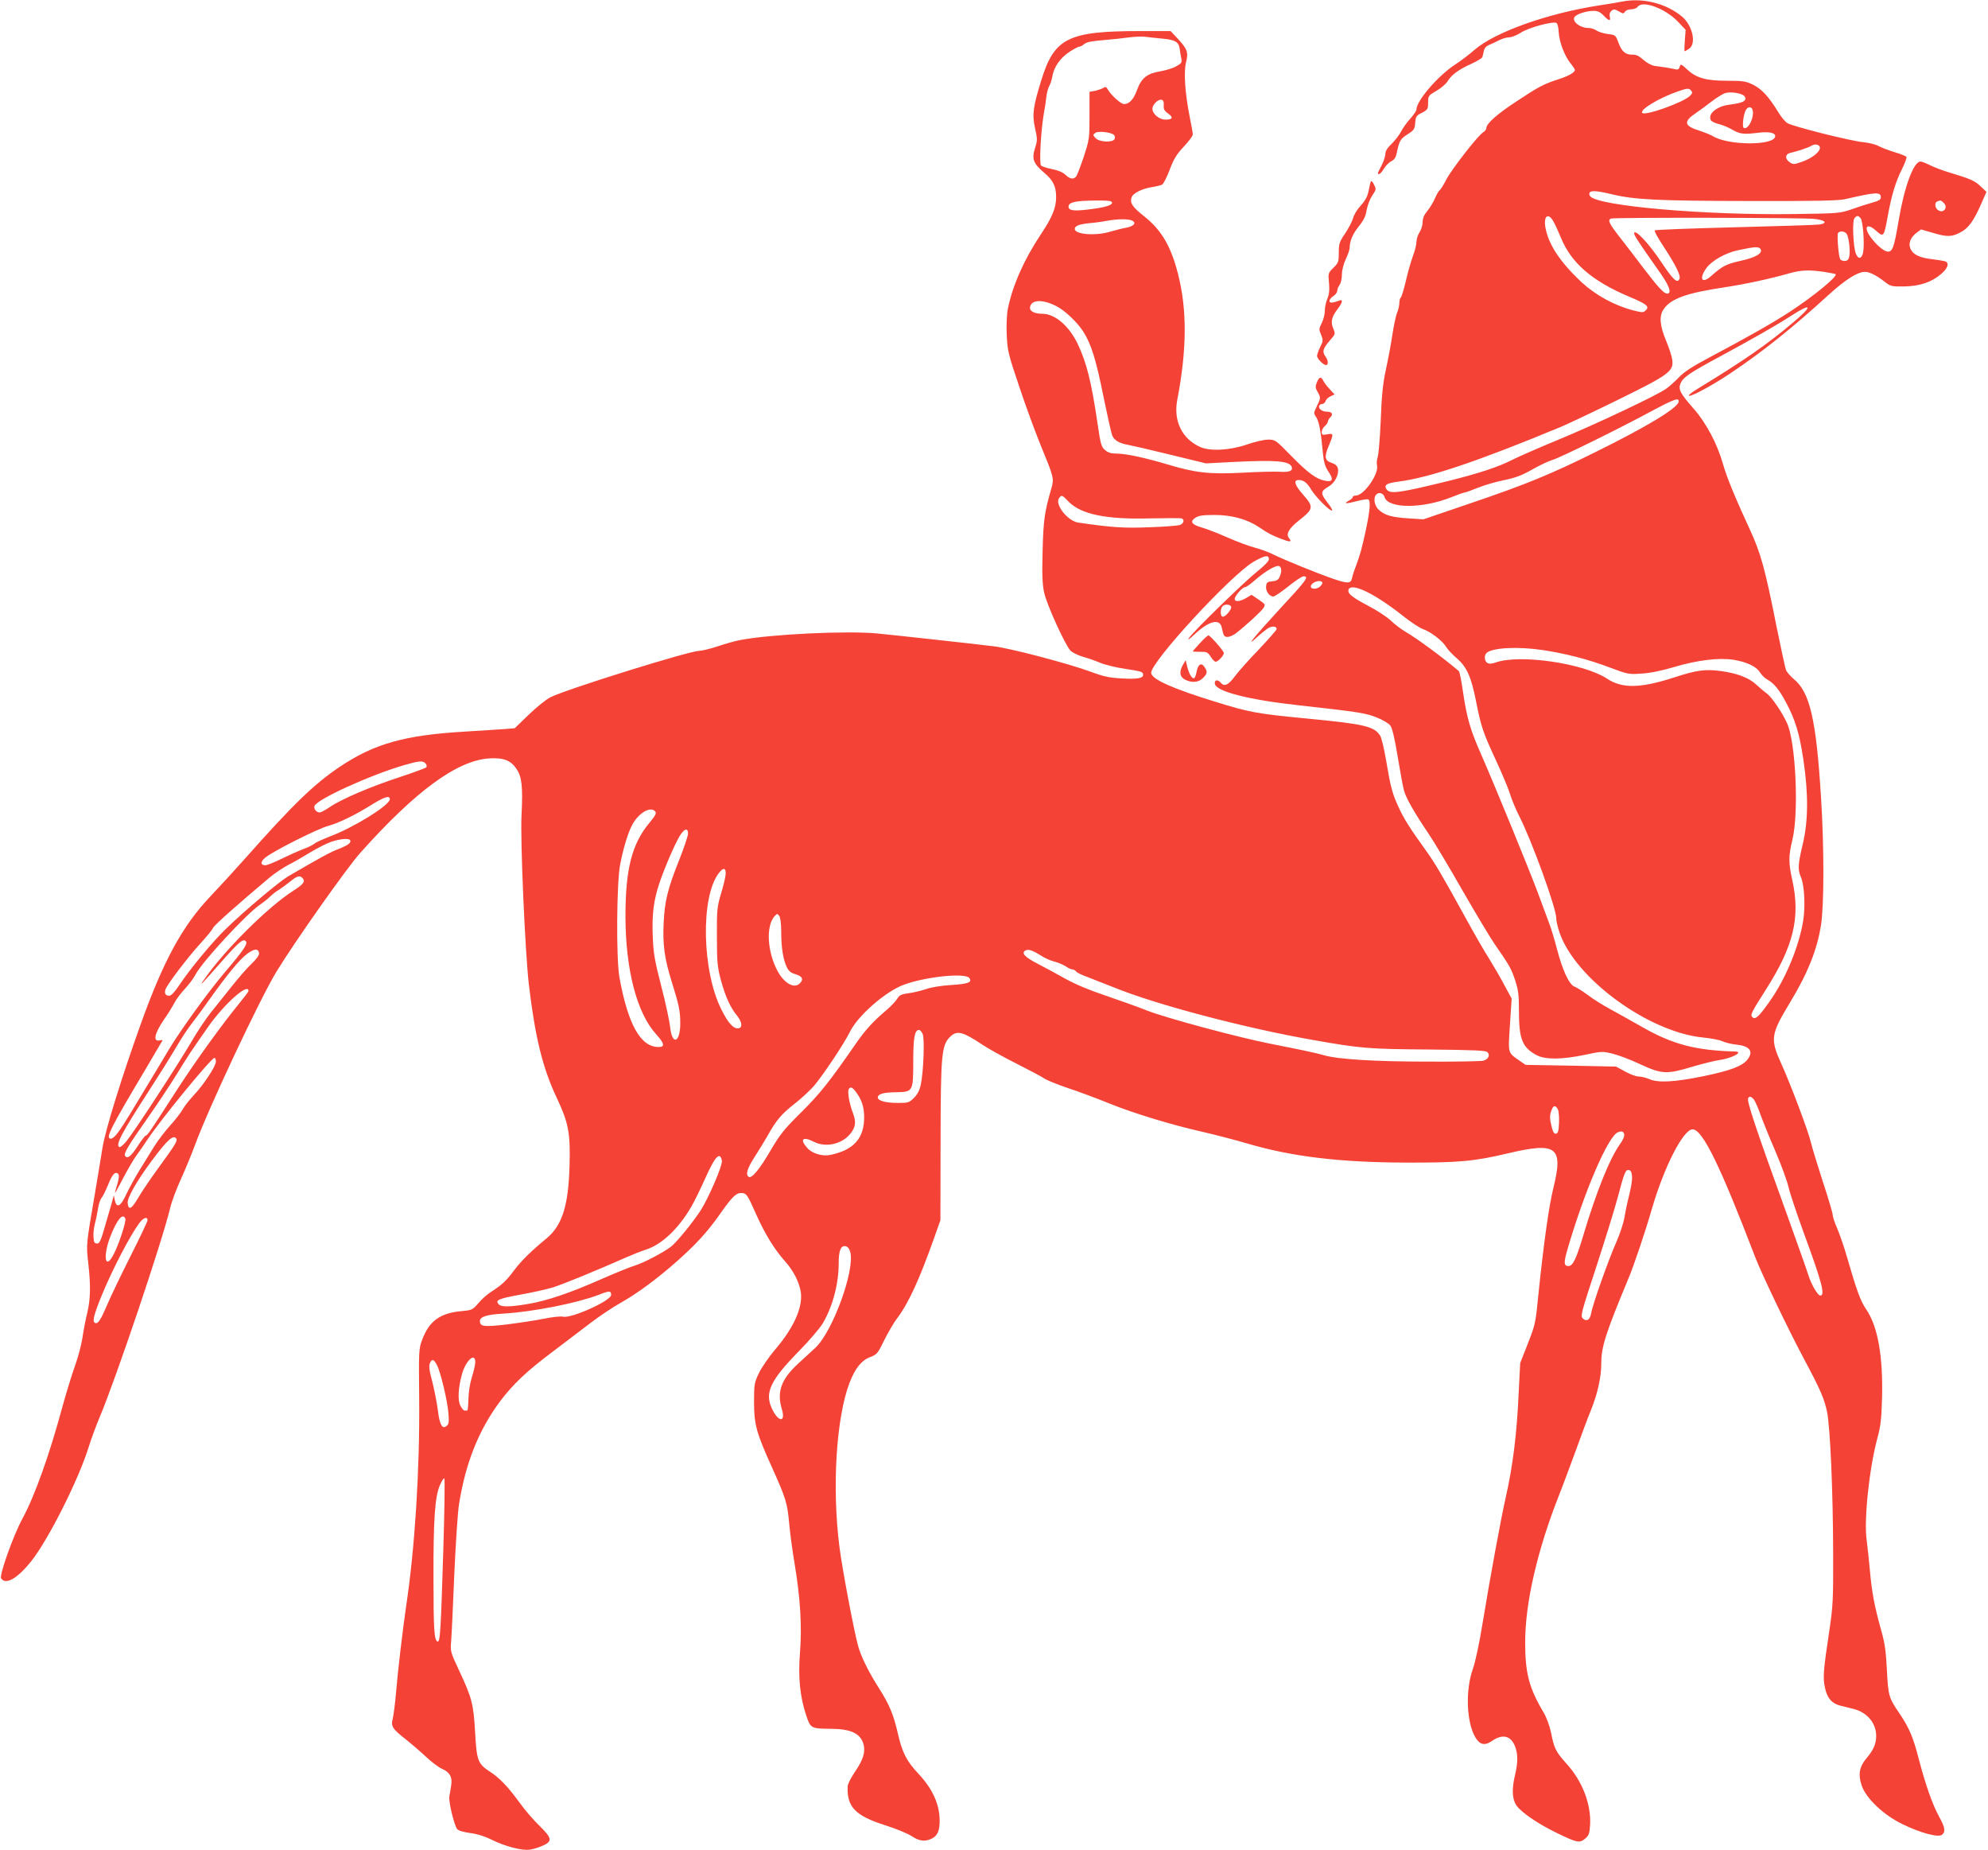 <?xml version="1.0" standalone="no"?>
<!DOCTYPE svg PUBLIC "-//W3C//DTD SVG 20010904//EN"
 "http://www.w3.org/TR/2001/REC-SVG-20010904/DTD/svg10.dtd">
<svg version="1.0" xmlns="http://www.w3.org/2000/svg"
 width="1280pt" height="1191pt" viewBox="0 0 1280 1191"
 preserveAspectRatio="xMidYMid meet">
<g transform="translate(0,1191) scale(0.1,-0.1)"
fill="#f44336" stroke="none">
<path d="M10445 11900 c-22 -5 -89 -16 -150 -25 -330 -51 -668 -171 -800 -285
-33 -29 -89 -72 -125 -95 -112 -73 -250 -234 -250 -290 0 -8 -17 -34 -39 -58
-21 -23 -48 -60 -59 -82 -11 -22 -39 -58 -61 -80 -28 -26 -41 -48 -41 -65 0
-15 -11 -49 -25 -76 -29 -57 -28 -54 -15 -54 6 0 20 16 31 35 12 19 33 41 47
47 20 10 29 24 35 53 17 80 23 90 69 120 43 27 47 34 50 74 3 41 7 47 43 65
38 20 40 24 40 66 0 43 2 45 53 75 29 16 61 44 72 61 25 42 71 76 153 113 37
17 69 36 71 43 3 7 7 26 10 41 4 18 16 31 34 38 15 6 44 19 64 30 20 10 50 19
66 19 16 0 48 13 73 29 51 34 216 78 232 62 6 -6 12 -32 13 -58 3 -62 37 -151
74 -198 17 -21 30 -41 30 -45 0 -16 -39 -39 -105 -60 -96 -31 -130 -49 -276
-146 -123 -81 -189 -140 -189 -169 0 -8 -9 -20 -21 -27 -34 -21 -205 -241
-238 -306 -17 -33 -36 -64 -42 -67 -6 -4 -19 -27 -30 -52 -10 -25 -33 -61 -49
-81 -21 -25 -30 -47 -30 -72 0 -19 -9 -48 -20 -65 -11 -16 -20 -45 -20 -62 0
-18 -11 -61 -24 -95 -13 -35 -33 -107 -45 -160 -13 -54 -27 -100 -32 -103 -5
-4 -9 -19 -9 -34 0 -16 -6 -44 -14 -62 -8 -19 -22 -83 -31 -144 -9 -60 -28
-162 -42 -225 -19 -88 -27 -164 -33 -326 -5 -116 -14 -223 -20 -238 -5 -15 -7
-38 -4 -51 14 -55 -84 -195 -136 -195 -11 0 -20 -4 -20 -10 0 -5 -12 -16 -27
-24 -36 -20 -16 -20 58 -1 33 9 64 13 69 10 16 -10 11 -69 -15 -193 -27 -126
-37 -160 -65 -237 -11 -27 -22 -62 -25 -77 -7 -35 -28 -36 -121 -4 -94 32
-316 122 -384 156 -30 15 -84 35 -119 44 -35 9 -114 38 -175 65 -61 27 -136
56 -167 65 -67 19 -80 39 -42 63 21 14 48 18 123 18 110 0 210 -27 287 -79 61
-41 78 -50 142 -75 58 -22 72 -21 51 4 -22 27 -2 63 64 115 94 74 96 86 26
166 -54 61 -64 94 -29 94 33 0 55 -17 82 -63 27 -45 124 -143 134 -133 3 3 -8
22 -24 43 -53 68 -53 79 3 112 40 24 67 79 58 116 -4 16 -17 28 -39 35 -46 15
-50 38 -20 109 33 79 32 83 -10 75 -31 -5 -35 -4 -35 15 0 12 9 29 20 38 11
10 20 23 20 30 0 6 7 19 16 27 20 21 10 36 -25 36 -31 0 -57 23 -46 40 3 5 12
10 20 10 7 0 16 8 20 18 3 11 17 24 32 31 l26 12 -30 32 c-17 18 -36 42 -42
55 -16 30 -26 28 -42 -9 -11 -28 -10 -36 4 -61 22 -38 21 -42 -5 -94 -20 -42
-21 -44 -3 -70 18 -28 30 -91 43 -234 6 -58 14 -84 36 -117 34 -50 27 -67 -21
-58 -57 10 -111 50 -220 161 -100 102 -102 104 -148 104 -25 0 -87 -14 -138
-32 -108 -37 -235 -44 -298 -16 -118 52 -175 168 -149 304 62 322 64 579 5
810 -45 177 -106 282 -215 369 -78 62 -95 86 -85 122 7 28 65 58 135 69 25 4
53 11 62 15 9 5 31 48 49 96 26 69 44 99 91 149 32 34 58 69 58 79 0 9 -9 60
-20 113 -30 151 -39 287 -24 349 17 66 9 87 -52 153 l-47 50 -196 0 c-463 0
-552 -44 -636 -315 -54 -175 -60 -220 -41 -309 16 -71 16 -79 0 -130 -22 -69
-11 -98 58 -157 59 -49 78 -89 78 -159 0 -68 -26 -131 -100 -241 -107 -161
-181 -328 -211 -478 -7 -36 -10 -105 -7 -168 5 -102 9 -120 81 -333 41 -124
103 -292 137 -375 84 -204 87 -215 71 -273 -46 -159 -53 -209 -58 -407 -4
-155 -2 -216 10 -270 16 -76 134 -335 169 -373 12 -12 47 -30 78 -39 30 -8 81
-26 112 -39 31 -13 103 -31 159 -39 111 -17 119 -19 119 -40 0 -22 -42 -28
-143 -22 -73 4 -112 12 -192 42 -140 52 -522 153 -630 165 -148 18 -632 71
-745 82 -192 19 -683 -4 -883 -42 -32 -6 -98 -24 -147 -41 -49 -16 -103 -29
-119 -29 -63 0 -852 -246 -956 -298 -27 -13 -90 -64 -140 -112 l-91 -88 -75
-6 c-40 -3 -155 -10 -253 -16 -382 -23 -576 -78 -795 -224 -168 -112 -304
-244 -616 -596 -66 -74 -165 -182 -220 -240 -179 -188 -302 -413 -448 -820
-125 -349 -227 -678 -247 -798 -10 -64 -33 -200 -50 -302 -56 -327 -55 -320
-42 -438 17 -151 15 -234 -7 -327 -11 -44 -24 -114 -30 -156 -6 -42 -27 -121
-46 -175 -20 -55 -56 -172 -81 -262 -86 -319 -180 -581 -259 -727 -59 -108
-150 -364 -138 -385 29 -45 104 -3 195 111 110 139 304 524 369 734 17 55 50
143 72 195 105 250 400 1124 453 1345 9 39 40 122 69 185 29 64 69 161 89 215
87 239 420 946 526 1120 117 192 453 668 539 764 358 401 625 596 832 609 93
5 139 -13 176 -70 33 -49 40 -115 31 -293 -9 -161 23 -883 47 -1092 40 -338
89 -540 181 -733 75 -160 87 -224 81 -435 -7 -256 -47 -383 -148 -467 -101
-83 -162 -144 -207 -203 -52 -70 -79 -95 -144 -137 -26 -16 -66 -50 -87 -76
-39 -45 -41 -46 -117 -53 -132 -13 -202 -65 -246 -184 -22 -58 -22 -70 -19
-385 4 -451 -28 -959 -84 -1329 -21 -144 -53 -410 -65 -556 -6 -71 -16 -147
-21 -167 -13 -51 -4 -66 84 -135 39 -31 99 -83 133 -115 33 -31 77 -64 97 -73
52 -22 71 -55 62 -108 -3 -23 -9 -56 -12 -73 -5 -33 31 -182 50 -208 7 -10 41
-20 85 -26 47 -6 96 -22 140 -44 82 -41 192 -70 242 -63 20 2 58 14 83 25 66
29 62 49 -21 130 -38 37 -95 103 -126 147 -76 104 -129 160 -193 201 -76 50
-84 71 -94 253 -10 182 -21 222 -101 393 -59 126 -59 128 -53 195 3 37 12 230
20 428 9 198 22 403 31 455 42 264 127 475 263 658 84 111 166 190 336 318 83
63 195 148 249 189 55 42 140 99 190 127 109 61 240 158 367 271 123 109 194
188 270 295 82 117 107 142 140 142 35 0 40 -7 98 -138 57 -127 116 -223 186
-302 54 -60 91 -134 101 -197 14 -97 -43 -227 -163 -368 -42 -49 -90 -119
-107 -155 -29 -61 -31 -72 -31 -185 0 -145 15 -199 115 -420 90 -200 99 -230
111 -359 5 -61 21 -178 35 -261 37 -223 48 -402 35 -571 -13 -160 -1 -286 41
-410 27 -80 30 -82 161 -83 128 -1 188 -31 207 -100 13 -50 -2 -99 -56 -178
-24 -35 -45 -76 -46 -91 -7 -133 49 -191 242 -252 69 -22 145 -53 170 -70 50
-33 86 -37 131 -15 36 19 49 50 49 114 0 105 -45 205 -135 301 -79 84 -106
138 -135 265 -27 118 -54 182 -119 285 -64 99 -116 203 -135 271 -25 86 -104
504 -121 640 -49 384 -21 833 65 1058 37 95 77 144 135 166 42 16 47 23 89
109 25 50 62 114 84 142 72 95 144 253 238 519 l39 110 1 510 c1 567 6 619 65
674 42 39 80 29 204 -54 39 -26 138 -81 220 -122 83 -42 162 -84 178 -95 15
-11 84 -39 155 -63 70 -23 190 -68 266 -99 156 -63 401 -138 611 -185 77 -18
201 -50 275 -72 288 -85 599 -122 1025 -123 339 -1 437 8 656 60 314 74 356
41 290 -226 -29 -119 -62 -356 -96 -685 -19 -191 -19 -188 -72 -325 l-45 -114
-9 -177 c-12 -276 -38 -487 -85 -692 -29 -128 -99 -507 -149 -811 -20 -124
-47 -250 -62 -290 -49 -138 -41 -347 18 -443 29 -46 60 -52 107 -19 66 45 119
33 146 -34 20 -49 20 -106 1 -185 -22 -90 -19 -156 8 -196 30 -45 138 -119
262 -179 129 -63 146 -66 181 -36 24 20 28 32 32 87 8 133 -49 283 -153 397
-69 77 -78 96 -99 201 -9 42 -29 96 -46 125 -95 159 -120 254 -120 454 0 255
79 596 220 952 21 52 67 177 104 277 36 100 81 221 101 269 42 105 65 210 65
297 0 107 28 194 175 547 32 74 112 312 150 445 79 273 203 515 263 515 64 0
179 -237 404 -825 38 -100 217 -474 317 -660 103 -193 127 -249 145 -335 20
-102 38 -506 39 -905 1 -307 -1 -342 -25 -505 -38 -251 -42 -299 -28 -363 13
-66 43 -102 96 -116 22 -5 61 -15 88 -22 88 -22 146 -91 146 -174 0 -52 -18
-92 -66 -148 -42 -51 -51 -101 -28 -169 27 -83 141 -192 264 -251 116 -57 231
-87 254 -68 24 20 19 48 -18 115 -43 78 -88 205 -132 374 -36 140 -62 200
-124 292 -70 103 -72 112 -81 280 -6 125 -14 175 -38 260 -42 150 -59 241 -71
376 -6 66 -15 154 -21 197 -19 130 16 462 68 656 22 81 27 123 31 267 6 268
-28 456 -102 565 -36 51 -62 123 -121 327 -19 68 -49 154 -65 192 -17 38 -30
78 -30 90 0 11 -29 110 -65 218 -35 109 -69 220 -75 247 -15 67 -130 374 -192
510 -71 157 -67 186 57 391 115 190 176 343 200 501 20 129 20 504 0 818 -31
504 -72 681 -177 765 -21 18 -44 44 -49 58 -5 14 -32 138 -60 276 -75 379
-103 478 -174 631 -92 199 -147 332 -171 417 -36 129 -109 267 -190 358 -86
98 -99 123 -84 161 17 40 57 68 258 176 214 116 355 196 459 263 132 85 136
61 7 -47 -164 -139 -317 -245 -614 -426 -35 -21 -60 -41 -56 -44 10 -10 145
62 266 143 208 139 400 292 636 508 106 96 184 146 232 146 29 0 75 -23 127
-64 37 -29 44 -31 125 -30 101 2 176 27 238 80 41 35 53 66 31 80 -6 3 -44 10
-85 15 -84 9 -128 30 -144 70 -14 34 2 72 42 102 l27 20 73 -21 c92 -28 123
-28 178 1 53 26 87 73 135 182 l35 80 -38 36 c-38 36 -66 48 -202 89 -41 12
-96 33 -122 46 -26 13 -54 24 -63 24 -44 0 -104 -163 -140 -378 -29 -172 -39
-202 -69 -202 -25 1 -72 40 -110 91 -50 68 -27 98 33 44 49 -44 51 -41 75 91
24 134 52 227 92 305 19 38 32 74 29 79 -3 5 -38 19 -78 31 -40 12 -85 30
-102 39 -16 10 -61 21 -100 25 -82 8 -448 100 -486 122 -15 9 -42 41 -60 72
-60 98 -105 147 -160 175 -48 23 -64 26 -164 26 -139 0 -201 17 -260 71 -41
38 -44 39 -50 19 -5 -16 -12 -20 -28 -16 -12 3 -40 8 -62 12 -22 3 -55 7 -73
10 -18 3 -50 20 -71 39 -26 23 -46 34 -67 33 -47 -1 -71 18 -92 74 -20 53 -20
53 -70 59 -28 4 -61 14 -73 23 -13 9 -36 16 -52 16 -59 0 -114 49 -85 75 19
18 76 35 118 35 27 0 43 -7 65 -30 34 -36 47 -38 40 -7 -4 15 0 28 10 37 15
12 21 12 48 -3 27 -16 31 -16 39 -3 5 9 22 16 40 16 17 0 36 7 43 17 32 43
181 -13 261 -99 l47 -50 -5 -69 c-3 -38 -4 -69 -1 -69 2 0 15 7 28 16 49 32
23 150 -45 207 -101 85 -253 123 -385 97z m-2958 -239 c80 -7 104 -22 109 -68
2 -15 6 -42 10 -58 5 -27 2 -33 -33 -52 -21 -12 -67 -26 -102 -32 -85 -14
-122 -43 -150 -120 -22 -61 -50 -91 -84 -91 -20 0 -85 59 -105 95 -9 17 -14
18 -30 8 -11 -6 -35 -14 -53 -18 l-34 -6 0 -152 c0 -149 -1 -155 -37 -266 -21
-62 -43 -120 -49 -127 -17 -21 -40 -17 -69 11 -17 16 -47 29 -85 36 -33 7 -65
17 -72 23 -13 12 -1 229 18 336 6 30 13 77 16 105 3 27 11 58 18 70 7 11 16
38 20 60 10 63 50 120 109 160 29 19 59 35 66 35 7 0 22 8 32 17 13 12 49 19
126 25 59 5 134 13 167 18 33 4 78 6 100 3 22 -3 73 -8 112 -12z m3402 -335
c10 -11 7 -19 -10 -35 -46 -42 -286 -128 -305 -108 -20 20 112 99 236 141 57
19 65 19 79 2z m334 -28 c10 -5 17 -17 15 -26 -3 -17 -33 -27 -110 -37 -57 -7
-112 -42 -116 -74 -4 -27 7 -37 63 -52 22 -6 59 -22 81 -35 47 -27 71 -30 161
-19 71 9 113 1 113 -21 0 -63 -306 -62 -404 1 -12 7 -51 23 -88 35 -95 30
-100 58 -19 112 25 17 71 51 102 75 31 24 70 48 85 53 31 10 88 4 117 -12z
m-3730 -65 c-2 -25 3 -36 27 -53 37 -26 31 -40 -16 -40 -40 0 -84 36 -84 70 0
26 36 62 58 58 12 -3 16 -12 15 -35z m3791 -30 c14 -46 -29 -133 -57 -116 -11
7 -2 85 13 113 13 25 37 26 44 3z m-4111 -162 c5 -5 7 -17 4 -25 -10 -25 -99
-22 -123 5 -18 20 -18 21 -1 34 19 13 102 4 120 -14z m4544 -77 c9 -25 -45
-71 -111 -94 -53 -19 -60 -20 -82 -5 -33 22 -31 53 4 61 44 10 116 34 132 44
23 15 50 12 57 -6z m-1337 -305 c145 -35 299 -42 885 -43 419 -1 574 2 615 12
201 46 230 48 230 11 0 -14 -14 -22 -57 -34 -32 -9 -92 -28 -133 -43 -73 -25
-82 -26 -375 -30 -571 -8 -1254 52 -1306 114 -6 7 -8 18 -4 24 9 15 50 12 145
-11z m-3220 -54 c0 -17 -47 -31 -156 -44 -92 -11 -124 -6 -124 19 0 28 44 38
168 39 92 1 112 -2 112 -14z m5355 -1 c32 -32 -5 -73 -40 -44 -18 15 -19 47
-2 53 20 9 25 8 42 -9z m-2515 -116 c11 -18 33 -67 50 -108 66 -162 200 -279
440 -380 114 -48 132 -63 106 -88 -15 -15 -21 -15 -84 1 -121 32 -240 98 -332
183 -136 129 -208 238 -229 346 -14 76 15 102 49 46z m1980 17 c15 -18 26
-167 16 -219 -8 -43 -32 -48 -47 -8 -17 45 -24 209 -9 227 16 19 24 19 40 0z
m-301 -4 c71 -7 92 -26 39 -36 -18 -3 -264 -11 -545 -18 -282 -7 -516 -16
-519 -20 -4 -4 20 -48 54 -99 81 -124 114 -190 106 -212 -13 -34 -40 -9 -115
103 -78 118 -169 216 -177 192 -4 -12 19 -47 169 -260 59 -84 74 -131 43 -131
-21 0 -59 42 -153 165 -41 55 -108 142 -148 193 -73 93 -84 116 -60 125 18 8
1230 6 1306 -2z m-4388 -12 c28 -14 8 -36 -40 -45 -20 -3 -67 -15 -105 -26
-93 -28 -226 -17 -226 18 0 20 28 31 100 38 36 3 85 10 110 15 65 12 138 13
161 0z m4598 -83 c15 -18 26 -115 17 -150 -5 -19 -13 -26 -30 -26 -13 0 -26 6
-29 14 -10 25 -20 154 -13 165 10 16 41 14 55 -3z m-552 -102 c10 -27 -34 -52
-134 -74 -91 -21 -112 -32 -186 -97 -60 -54 -80 -17 -29 53 35 47 124 97 202
113 30 6 64 13 75 15 44 8 66 5 72 -10z m407 -144 c39 -6 72 -13 75 -15 14
-14 -143 -143 -298 -244 -104 -68 -277 -166 -511 -290 -113 -60 -167 -95 -200
-130 -25 -26 -61 -58 -80 -72 -55 -41 -453 -229 -695 -329 -121 -50 -254 -108
-296 -129 -89 -46 -213 -87 -405 -135 -329 -81 -386 -89 -408 -54 -16 27 3 38
80 48 197 25 511 131 1044 352 41 17 206 95 365 173 332 163 362 185 352 259
-3 23 -20 75 -37 116 -44 104 -49 165 -18 210 45 67 147 104 388 140 137 21
288 53 415 89 80 23 131 25 229 11z m-4942 -221 c55 -28 134 -103 173 -164 50
-78 82 -179 130 -419 25 -121 50 -234 56 -249 13 -32 46 -51 104 -61 22 -4
144 -32 270 -63 l230 -56 170 9 c282 14 367 7 382 -32 9 -25 -16 -35 -77 -31
-30 2 -138 0 -240 -6 -211 -11 -304 -1 -485 54 -141 42 -266 69 -324 69 -37 0
-57 6 -76 23 -24 20 -29 36 -50 182 -38 257 -69 381 -126 501 -55 115 -145
193 -226 194 -53 0 -85 17 -81 42 7 50 80 53 170 7z m4006 -616 c-8 -41 -205
-160 -533 -322 -290 -144 -449 -209 -799 -328 l-311 -106 -95 6 c-110 7 -154
20 -192 55 -31 28 -38 81 -14 101 17 15 44 5 51 -20 24 -74 244 -74 429 0 42
17 82 31 88 31 5 0 44 14 86 31 42 17 119 39 170 49 72 15 111 30 180 69 48
27 105 54 127 60 45 12 429 201 640 315 144 77 179 90 173 59z m-3928 -642
c80 -82 243 -116 525 -108 105 2 196 2 203 0 20 -8 14 -33 -10 -42 -13 -5
-100 -12 -195 -15 -164 -7 -241 -2 -461 30 -70 11 -154 120 -122 159 17 20 17
20 60 -24z m1290 -371 c0 -12 -27 -40 -72 -76 -81 -64 -408 -382 -441 -429
-14 -20 -2 -13 36 23 91 85 160 102 173 44 12 -57 16 -62 38 -62 13 0 36 10
52 22 60 46 164 141 178 163 15 23 14 25 -30 55 l-46 31 -35 -21 c-40 -23 -73
-26 -73 -6 0 20 49 76 66 76 7 0 36 20 63 44 63 56 137 100 156 92 18 -6 19
-36 4 -70 -9 -19 -21 -26 -48 -28 -31 -3 -36 -7 -39 -31 -4 -32 21 -67 47 -67
9 1 52 30 96 65 44 36 88 65 98 65 38 0 21 -23 -161 -219 -160 -174 -217 -245
-141 -175 25 23 58 49 72 59 27 17 57 15 57 -5 0 -5 -52 -64 -115 -131 -64
-66 -134 -145 -156 -175 -41 -55 -66 -66 -89 -39 -19 23 -42 19 -38 -7 7 -49
218 -103 538 -138 387 -43 434 -50 505 -79 38 -15 77 -38 87 -52 12 -16 28
-83 47 -199 16 -96 34 -195 41 -220 13 -48 68 -144 160 -280 32 -47 129 -209
215 -360 87 -151 181 -308 209 -348 97 -140 105 -155 131 -231 21 -65 25 -94
25 -202 0 -179 22 -233 115 -282 56 -29 160 -28 306 2 112 24 117 24 182 8 37
-9 117 -39 178 -68 139 -64 169 -66 335 -16 65 19 141 38 169 42 83 11 165 54
108 56 -256 7 -404 46 -598 157 -66 38 -159 89 -206 115 -48 26 -114 67 -146
92 -33 24 -71 49 -86 54 -34 13 -76 104 -112 241 -15 58 -37 132 -50 165 -12
33 -46 123 -74 200 -63 167 -279 694 -362 883 -72 162 -94 238 -119 406 -10
71 -22 132 -27 136 -100 85 -273 213 -345 254 -26 15 -68 47 -93 71 -25 24
-90 66 -145 95 -106 56 -136 80 -127 105 19 47 171 -27 357 -175 47 -37 101
-72 120 -79 49 -16 128 -76 150 -114 11 -18 42 -51 69 -74 65 -56 94 -120 125
-279 33 -165 44 -197 128 -379 38 -82 79 -179 90 -215 11 -36 37 -99 58 -140
81 -157 240 -596 240 -660 0 -17 9 -58 21 -92 99 -296 575 -644 926 -677 49
-5 104 -15 123 -24 19 -9 61 -19 93 -22 84 -9 109 -44 68 -96 -33 -42 -107
-70 -279 -106 -189 -39 -297 -45 -354 -19 -21 9 -51 16 -67 16 -16 0 -55 14
-87 32 l-59 32 -291 6 -291 5 -41 28 c-75 53 -72 42 -60 231 l11 168 -44 81
c-23 45 -70 125 -102 177 -33 52 -99 167 -147 255 -153 278 -200 358 -259 440
-102 141 -143 206 -176 279 -41 89 -51 127 -80 299 -13 76 -30 149 -39 162
-40 60 -101 74 -476 110 -314 30 -364 39 -580 106 -280 86 -412 145 -418 186
-10 64 513 631 658 716 73 42 100 47 100 17z m343 -147 c4 -3 0 -15 -10 -25
-19 -22 -63 -24 -63 -3 0 24 56 46 73 28z m-586 -159 c5 -15 -35 -64 -53 -64
-18 0 -19 51 -2 68 15 15 50 12 55 -4z m2008 -279 c149 -23 290 -59 427 -111
120 -45 125 -46 208 -40 55 3 128 18 205 41 154 46 290 62 385 48 87 -14 150
-44 173 -83 10 -16 30 -36 45 -44 42 -22 77 -64 121 -147 60 -111 87 -201 112
-367 33 -220 32 -394 -3 -543 -32 -134 -34 -166 -12 -217 22 -52 29 -187 14
-279 -27 -167 -113 -375 -217 -521 -67 -95 -90 -117 -109 -101 -17 14 -10 28
88 182 176 276 221 462 168 701 -25 114 -25 153 1 262 42 176 21 628 -35 749
-32 71 -100 170 -132 192 -14 10 -43 35 -65 55 -48 45 -121 73 -227 88 -103
14 -159 6 -303 -41 -216 -70 -335 -73 -433 -7 -150 98 -559 158 -714 104 -25
-9 -44 -11 -55 -4 -20 11 -23 51 -4 66 40 33 202 41 362 17z m-7195 -730 c8
-10 10 -19 4 -25 -5 -5 -84 -34 -175 -64 -188 -62 -370 -140 -445 -191 -28
-19 -57 -35 -66 -35 -21 0 -40 24 -33 42 17 43 354 197 575 262 100 29 123 31
140 11z m-230 -230 c0 -38 -232 -182 -387 -240 -45 -18 -91 -38 -100 -47 -10
-8 -40 -23 -68 -33 -27 -10 -90 -38 -139 -62 -49 -24 -97 -43 -107 -43 -33 0
-33 23 -1 49 48 41 341 188 407 205 66 18 174 70 285 140 77 47 110 57 110 31z
m1709 -79 c9 -11 1 -26 -37 -72 -114 -136 -155 -300 -155 -604 1 -343 73 -619
196 -756 56 -62 60 -84 17 -84 -116 0 -197 146 -252 450 -21 119 -18 609 5
725 20 104 50 203 77 254 40 77 119 124 149 87z m211 -142 c0 -14 -25 -89 -55
-165 -75 -187 -96 -270 -102 -411 -7 -140 6 -231 52 -378 47 -149 55 -190 55
-268 0 -124 -52 -145 -65 -25 -4 37 -29 156 -57 263 -43 168 -51 212 -55 320
-6 143 5 233 43 346 33 97 95 242 129 300 29 50 55 58 55 18z m-2176 -42 c10
-16 -12 -33 -74 -57 -56 -22 -106 -49 -326 -177 -57 -34 -280 -221 -399 -337
-87 -84 -229 -255 -301 -363 -29 -44 -52 -68 -64 -68 -24 0 -33 15 -25 40 10
31 144 208 225 296 40 44 77 89 82 101 9 19 157 150 365 325 31 26 84 61 117
79 34 17 98 54 144 82 46 28 107 59 135 68 55 19 112 24 121 11z m2418 -222
c-1 -18 -15 -74 -30 -124 -25 -85 -27 -102 -26 -276 0 -166 3 -195 26 -281 28
-103 62 -178 102 -225 36 -44 39 -84 6 -84 -31 0 -64 38 -105 121 -125 247
-135 722 -18 877 30 40 49 37 45 -8z m-2723 -24 c18 -21 5 -38 -62 -81 -167
-107 -448 -388 -576 -575 -31 -45 -17 -31 114 118 112 127 140 151 157 134 16
-16 -12 -57 -131 -197 -108 -126 -289 -377 -363 -500 -33 -56 -75 -126 -250
-415 -75 -123 -104 -160 -125 -160 -36 0 -3 66 220 440 60 102 111 188 113
192 2 3 -4 4 -15 1 -48 -12 -38 41 23 131 25 35 55 84 67 107 11 23 43 65 69
93 26 28 57 69 68 91 40 80 330 394 417 452 22 15 52 39 66 53 14 14 38 33 55
42 16 10 48 34 72 53 47 38 63 42 81 21z m3081 -347 c0 -98 12 -175 36 -225
12 -25 26 -37 55 -45 46 -14 55 -33 28 -60 -35 -35 -99 0 -142 79 -67 124 -77
292 -19 355 16 17 17 17 29 1 8 -11 13 -50 13 -105z m-3362 -134 c2 -13 -15
-37 -49 -70 -29 -27 -86 -93 -127 -145 -42 -52 -103 -129 -136 -170 -33 -41
-91 -129 -129 -195 -79 -135 -361 -568 -414 -633 -19 -23 -39 -39 -45 -36 -25
15 15 90 192 364 59 91 135 212 169 270 34 58 79 128 101 155 22 28 75 99 117
159 117 164 193 256 242 294 47 36 74 38 79 7z m5035 -17 c26 -17 66 -34 89
-39 22 -6 53 -19 69 -29 15 -11 34 -20 42 -20 8 0 20 -6 26 -14 6 -8 40 -24
74 -36 34 -13 111 -43 171 -67 269 -110 843 -261 1276 -337 311 -55 356 -59
744 -62 293 -3 373 -6 383 -17 19 -19 6 -46 -26 -55 -14 -4 -174 -7 -356 -6
-341 0 -582 15 -670 41 -49 14 -132 32 -345 74 -200 39 -674 166 -795 214 -66
26 -190 70 -275 99 -99 33 -191 72 -255 108 -55 31 -133 73 -174 94 -81 42
-106 68 -81 84 20 12 44 5 103 -32z m-463 -143 c23 -28 -5 -39 -117 -46 -65
-4 -130 -15 -163 -27 -30 -10 -80 -22 -111 -26 -46 -6 -58 -12 -72 -35 -9 -15
-37 -45 -62 -67 -95 -80 -143 -133 -210 -230 -163 -236 -226 -315 -346 -434
-110 -109 -136 -141 -197 -245 -71 -122 -122 -183 -141 -171 -22 14 -10 55 37
127 26 41 63 101 82 134 58 104 90 142 174 208 45 35 102 88 128 118 61 73
192 269 231 348 50 102 227 257 344 301 138 52 395 79 423 45z m-4640 -84 c0
-5 -26 -39 -57 -77 -113 -138 -283 -373 -403 -559 -170 -264 -191 -295 -201
-295 -5 0 -29 -31 -54 -70 -42 -65 -66 -83 -80 -60 -9 15 19 63 140 235 62 88
147 216 190 285 75 123 92 148 206 311 103 147 259 285 259 230z m4341 -278
c13 -33 5 -243 -12 -323 -8 -39 -21 -64 -44 -87 -31 -31 -37 -33 -103 -33 -82
0 -134 15 -130 38 4 21 38 30 121 31 105 2 107 6 107 196 0 155 9 205 37 205
7 0 18 -12 24 -27z m-4551 -177 c0 -30 -82 -154 -145 -219 -25 -27 -56 -66
-68 -87 -12 -22 -49 -70 -83 -107 -33 -37 -79 -97 -101 -133 -22 -36 -64 -103
-93 -150 -29 -47 -68 -118 -87 -158 -36 -80 -63 -93 -74 -37 l-6 30 -11 -40
c-6 -22 -27 -92 -45 -155 -27 -96 -36 -115 -52 -115 -16 0 -21 8 -23 39 -2 22
2 60 8 85 7 25 16 70 21 100 4 30 15 61 23 70 8 9 27 47 42 84 27 68 46 89 65
70 7 -7 5 -28 -5 -64 -9 -29 -16 -55 -16 -58 1 -3 24 39 53 95 29 55 67 121
85 145 18 24 50 71 72 104 81 123 410 525 431 525 5 0 9 -11 9 -24z m4123
-198 c36 -49 50 -94 51 -156 1 -140 -67 -216 -220 -247 -50 -10 -116 10 -146
45 -51 56 -30 77 42 40 74 -38 177 -17 232 48 38 45 42 80 19 139 -22 57 -36
137 -26 152 11 18 23 13 48 -21z m5779 -45 c8 -10 28 -54 43 -98 16 -44 59
-151 97 -238 37 -87 75 -190 84 -230 9 -40 54 -173 99 -297 117 -318 138 -400
105 -400 -16 0 -58 72 -76 130 -9 30 -71 204 -136 385 -205 566 -263 739 -252
756 8 14 19 11 36 -8z m-1262 -63 c6 -11 10 -51 8 -88 -2 -52 -7 -67 -19 -70
-12 -2 -19 9 -28 42 -14 55 -14 77 -1 110 11 31 25 33 40 6z m428 -164 c2 -10
-10 -38 -28 -62 -66 -92 -152 -307 -235 -584 -45 -152 -68 -200 -96 -200 -31
0 -32 22 -4 116 108 370 260 721 322 745 25 10 37 6 41 -15z m-9323 -26 c9
-14 -7 -40 -112 -184 -52 -71 -112 -160 -134 -198 -42 -72 -62 -82 -67 -32 -3
33 58 141 153 269 101 136 142 174 160 145z m3513 -143 c4 -31 -84 -235 -135
-316 -51 -79 -160 -213 -196 -239 -56 -40 -170 -100 -227 -118 -30 -9 -129
-49 -220 -89 -204 -90 -347 -138 -469 -159 -120 -20 -175 -21 -191 -1 -22 26
-1 35 141 61 74 13 166 34 204 45 63 19 281 108 475 194 41 18 98 41 127 50
102 32 210 133 293 275 18 30 56 108 86 174 54 120 79 159 98 153 6 -2 12 -15
14 -30z m5860 -100 c2 -20 -6 -72 -17 -115 -11 -42 -25 -108 -31 -145 -6 -38
-30 -111 -54 -165 -51 -115 -152 -401 -161 -455 -7 -42 -27 -56 -51 -37 -20
18 -18 24 92 360 51 157 109 344 128 415 45 170 52 187 74 183 12 -2 18 -14
20 -41z m-9701 -272 c6 -18 -38 -157 -74 -227 -55 -110 -73 -20 -23 111 43
110 81 156 97 116z m143 -10 c0 -8 -49 -111 -108 -228 -59 -117 -127 -258
-151 -314 -44 -104 -62 -130 -81 -118 -16 10 -5 53 45 176 69 168 182 385 243
467 26 34 52 42 52 17z m4524 -203 c33 -115 -112 -513 -224 -618 -25 -23 -76
-70 -114 -105 -107 -99 -135 -180 -102 -290 27 -89 -24 -85 -65 6 -46 100 -8
180 171 363 69 70 140 153 158 184 63 107 102 253 102 385 0 81 13 115 42 111
15 -2 25 -13 32 -36z m-1539 -278 c0 -37 -257 -153 -310 -140 -14 4 -69 -2
-122 -13 -54 -11 -162 -27 -240 -37 -148 -17 -173 -14 -173 22 0 28 45 42 154
48 192 12 469 67 609 120 70 28 82 28 82 0z m-875 -433 c0 -16 -10 -60 -22
-97 -13 -42 -21 -98 -22 -141 -1 -40 -4 -73 -8 -73 -5 0 -12 0 -18 0 -5 0 -17
14 -26 32 -18 35 -14 115 11 204 25 87 85 141 85 75z m-246 -20 c23 -44 67
-229 73 -306 5 -58 3 -73 -11 -84 -28 -24 -45 6 -56 95 -5 43 -21 126 -35 183
-22 83 -25 108 -16 128 13 28 25 23 45 -16z m40 -1196 c-16 -519 -20 -588 -37
-582 -21 7 -26 78 -26 402 -1 381 9 526 40 601 13 30 26 51 30 47 4 -5 1 -215
-7 -468z"/>
<path d="M7726 7770 c-25 -27 -46 -51 -46 -53 0 -2 21 -3 47 -3 42 1 49 -2 68
-31 11 -18 25 -32 32 -33 15 0 53 40 53 56 0 13 -88 114 -100 114 -4 0 -28
-22 -54 -50z"/>
<path d="M7617 7631 c-26 -45 -22 -78 13 -96 43 -22 87 -19 115 10 29 28 31
42 9 73 -20 29 -41 15 -50 -34 -3 -19 -10 -36 -14 -39 -13 -8 -33 23 -45 70
l-11 45 -17 -29z"/>
<path d="M8827 10743 c-3 -4 -8 -26 -12 -48 -10 -51 -20 -71 -61 -117 -18 -20
-38 -54 -43 -75 -6 -21 -29 -64 -51 -97 -36 -53 -40 -65 -40 -122 0 -59 -2
-66 -35 -98 -34 -34 -34 -36 -28 -98 4 -46 1 -73 -11 -102 -9 -21 -16 -56 -16
-78 0 -21 -9 -56 -20 -78 -18 -36 -19 -41 -4 -75 14 -34 14 -40 -6 -79 -11
-23 -20 -49 -20 -57 0 -18 41 -59 58 -59 16 0 14 31 -3 54 -23 31 -18 51 24
100 40 46 40 46 25 82 -18 42 -10 75 30 127 31 40 34 63 9 52 -10 -4 -28 -10
-40 -12 -32 -7 -30 20 2 41 14 9 25 24 25 34 0 10 7 27 15 38 8 10 15 40 15
66 0 27 10 67 25 100 14 29 25 62 25 73 0 43 21 92 59 138 24 29 43 63 46 85
9 49 24 91 48 125 17 26 18 31 4 58 -8 17 -17 27 -20 22z"/>
</g>
</svg>
